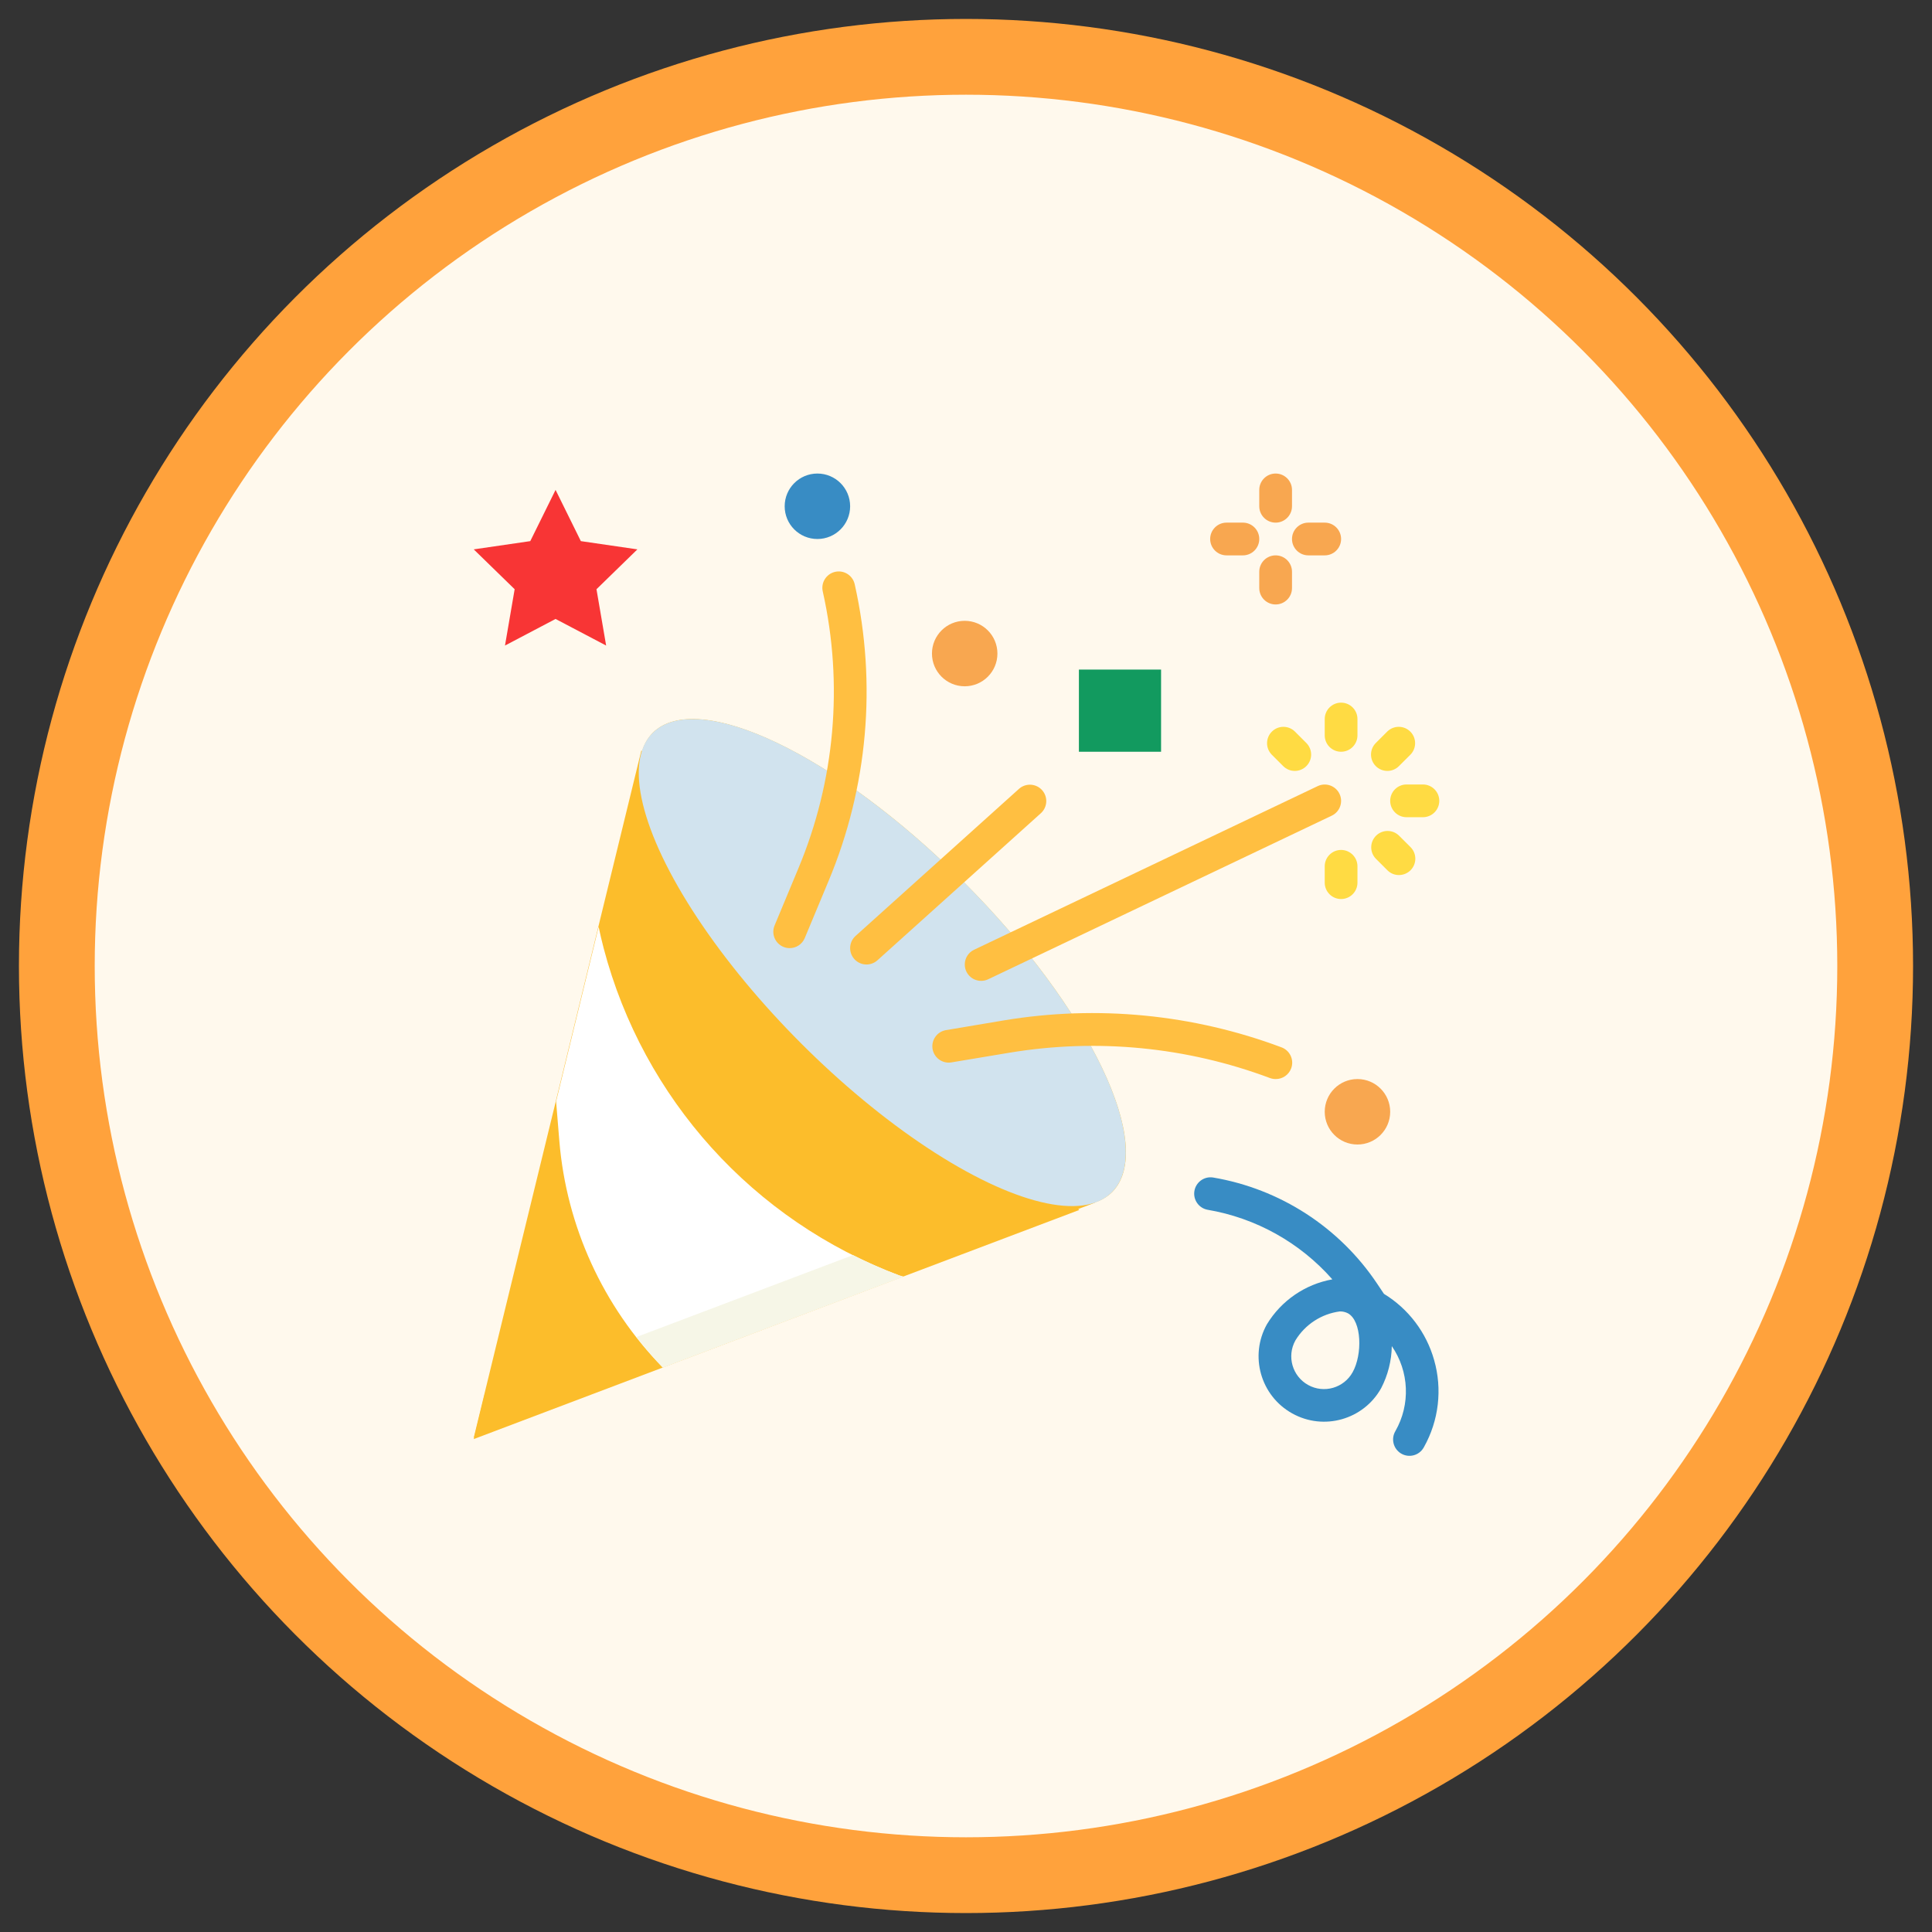 <?xml version="1.0" encoding="UTF-8"?>
<svg width="68px" height="68px" viewBox="0 0 68 68" version="1.1" xmlns="http://www.w3.org/2000/svg" xmlns:xlink="http://www.w3.org/1999/xlink">
    <rect x="0" y="0" width="68" height="68" fill="#333333" stroke="none"/>
    <!-- Generator: Sketch 61.2 (89653) - https://sketch.com -->
    <title>2</title>
    <desc>Created with Sketch.</desc>
    <g id="PREMIUM-ACC-MVP" stroke="none" stroke-width="1" fill="none" fill-rule="evenodd">
        <g id="Banner-Floating-Button-Hint" transform="translate(-1286, -518)">
            <g id="2" transform="translate(1288, 520)">
                <circle id="Oval" stroke="#FFA23C" stroke-width="2.667" fill="#FFF9ED" cx="32" cy="32" r="32"></circle>
                <g id="confetti" transform="translate(14.667, 14.667)" fill-rule="nonzero">
                    <path d="M17.238,14.363 C12.774,9.899 7.878,7.556 6.304,9.13 C6.131,9.311 6.004,9.531 5.933,9.771 L5.907,9.745 L4.403,15.909 L2.906,22.053 L1.13,29.329 L0.007,33.937 L6.66,31.42 L15.123,28.218 L21.874,25.663 L21.866,25.655 C22.092,25.583 22.299,25.461 22.471,25.297 C24.045,23.723 21.703,18.827 17.238,14.363 Z" id="Path" fill="#FCBD2B"></path>
                    <ellipse id="Oval" fill="#D1E3EE" transform="translate(14.387, 17.212) rotate(-135) translate(-14.387, -17.212) " cx="14.387" cy="17.212" rx="11.432" ry="4.032"></ellipse>
                    <path d="M21.261,25.862 C20.455,25.877 19.655,25.718 18.916,25.397 L13.398,27.485 L4.932,30.684 L0.393,32.402 L0.007,33.984 L6.66,31.466 L15.123,28.264 L21.319,25.92 L21.261,25.862 Z" id="Path" fill="#FCBD2B"></path>
                    <g id="Group" transform="translate(10.512, 3.384)" fill="#FFBF41">
                        <path d="M17.719,17.928 C17.65,17.928 17.581,17.915 17.517,17.892 C14.592,16.796 11.432,16.489 8.351,17.001 L6.294,17.344 C5.979,17.389 5.687,17.17 5.642,16.855 C5.599,16.551 5.802,16.266 6.104,16.208 L8.162,15.862 C11.442,15.317 14.807,15.644 17.921,16.81 C18.22,16.918 18.376,17.247 18.268,17.547 C18.185,17.778 17.964,17.931 17.719,17.928 Z" id="Path"></path>
                        <path d="M7.351,14.472 C7.033,14.47 6.776,14.211 6.778,13.893 C6.779,13.673 6.905,13.473 7.103,13.378 L19.199,7.618 C19.486,7.481 19.83,7.603 19.967,7.89 C20.104,8.177 19.982,8.521 19.694,8.658 L19.694,8.658 L7.598,14.418 C7.521,14.454 7.436,14.473 7.351,14.472 Z" id="Path"></path>
                        <path d="M0.615,13.32 C0.539,13.32 0.464,13.305 0.394,13.276 C0.1,13.153 -0.039,12.816 0.084,12.522 C0.084,12.522 0.084,12.522 0.084,12.522 L0.921,10.513 C2.21,7.433 2.51,4.03 1.781,0.773 C1.707,0.464 1.897,0.153 2.206,0.078 C2.515,0.003 2.826,0.193 2.901,0.502 C2.903,0.509 2.904,0.516 2.906,0.523 C3.687,4.012 3.365,7.658 1.984,10.956 L1.146,12.966 C1.057,13.18 0.847,13.32 0.615,13.32 L0.615,13.32 Z" id="Path"></path>
                    </g>
                    <circle id="Oval" fill="#F8A750" cx="31.111" cy="22.464" r="1.152"></circle>
                    <circle id="Oval" fill="#F8A750" cx="17.287" cy="6.336" r="1.152"></circle>
                    <path d="M12.103,2.304 C11.466,2.304 10.951,1.788 10.951,1.152 C10.951,0.516 11.466,0 12.103,0 C12.739,0 13.255,0.516 13.255,1.152 C13.255,1.788 12.739,2.304 12.103,2.304 Z" id="Path" fill="#388CC4"></path>
                    <g id="Group" transform="translate(25.92, 0)" fill="#F8A750">
                        <path d="M2.311,4.608 C1.993,4.608 1.735,4.35 1.735,4.032 L1.735,3.456 C1.735,3.138 1.993,2.88 2.311,2.88 C2.629,2.88 2.887,3.138 2.887,3.456 L2.887,4.032 C2.887,4.35 2.629,4.608 2.311,4.608 Z" id="Path"></path>
                        <path d="M2.311,1.728 C1.993,1.728 1.735,1.47 1.735,1.152 L1.735,0.576 C1.735,0.258 1.993,0 2.311,0 C2.629,0 2.887,0.258 2.887,0.576 L2.887,1.152 C2.887,1.47 2.629,1.728 2.311,1.728 Z" id="Path"></path>
                        <path d="M4.039,2.88 L3.463,2.88 C3.145,2.88 2.887,2.622 2.887,2.304 C2.887,1.986 3.145,1.728 3.463,1.728 L4.039,1.728 C4.357,1.728 4.615,1.986 4.615,2.304 C4.615,2.622 4.357,2.88 4.039,2.88 Z" id="Path"></path>
                        <path d="M1.159,2.88 L0.583,2.88 C0.265,2.88 0.007,2.622 0.007,2.304 C0.007,1.986 0.265,1.728 0.583,1.728 L1.159,1.728 C1.477,1.728 1.735,1.986 1.735,2.304 C1.735,2.622 1.477,2.88 1.159,2.88 Z" id="Path"></path>
                    </g>
                    <path d="M4.579,16.704 C4.514,16.457 4.457,16.209 4.403,15.955 L2.906,22.1 L3.021,23.505 C3.272,26.5 4.559,29.314 6.659,31.463 L15.123,28.264 C15.077,28.25 15.029,28.24 14.983,28.224 C9.851,26.3 5.972,22.005 4.579,16.704 Z" id="Path" fill="#FFFFFF"></path>
                    <path d="M15.123,28.264 C15.077,28.25 15.029,28.24 14.983,28.224 C14.428,28.014 13.885,27.775 13.356,27.508 L5.733,30.392 C6.022,30.767 6.332,31.126 6.66,31.466 L15.123,28.264 Z" id="Path" fill="#F6F6E7"></path>
                    <polygon id="Path" fill="#129A5F" points="24.199 6.9 24.199 9.792 21.307 9.792 21.307 6.9"></polygon>
                    <path d="M13.831,17.28 C13.513,17.28 13.255,17.022 13.255,16.704 C13.255,16.541 13.324,16.385 13.445,16.276 L19.205,11.092 C19.446,10.884 19.81,10.91 20.018,11.151 C20.22,11.385 20.202,11.737 19.976,11.948 L14.216,17.132 C14.11,17.227 13.973,17.28 13.831,17.28 L13.831,17.28 Z" id="Path" fill="#FFBF41"></path>
                    <g id="Group" transform="translate(0, 0.576)">
                        <path d="M30.535,14.4 C30.217,14.4 29.959,14.142 29.959,13.824 L29.959,13.248 C29.959,12.93 30.217,12.672 30.535,12.672 C30.853,12.672 31.111,12.93 31.111,13.248 L31.111,13.824 C31.111,14.142 30.853,14.4 30.535,14.4 Z" id="Path" fill="#FFDB43"></path>
                        <path d="M32.571,13.556 C32.419,13.557 32.272,13.496 32.164,13.387 L31.757,12.98 C31.536,12.751 31.542,12.387 31.771,12.166 C31.994,11.95 32.348,11.95 32.571,12.166 L32.979,12.573 C33.204,12.798 33.204,13.163 32.979,13.388 C32.871,13.495 32.724,13.556 32.571,13.556 L32.571,13.556 Z" id="Path" fill="#FFDB43"></path>
                        <path d="M33.415,11.52 L32.839,11.52 C32.521,11.52 32.263,11.262 32.263,10.944 C32.263,10.626 32.521,10.368 32.839,10.368 L33.415,10.368 C33.733,10.368 33.991,10.626 33.991,10.944 C33.991,11.262 33.733,11.52 33.415,11.52 Z" id="Path" fill="#FFDB43"></path>
                        <path d="M32.164,9.891 C31.846,9.891 31.588,9.633 31.588,9.315 C31.588,9.162 31.649,9.016 31.757,8.908 L32.164,8.501 C32.393,8.28 32.758,8.286 32.979,8.515 C33.194,8.738 33.194,9.092 32.979,9.315 L32.571,9.722 C32.463,9.83 32.317,9.891 32.164,9.891 L32.164,9.891 Z" id="Path" fill="#FFDB43"></path>
                        <path d="M30.535,9.216 C30.217,9.216 29.959,8.958 29.959,8.64 L29.959,8.064 C29.959,7.746 30.217,7.488 30.535,7.488 C30.853,7.488 31.111,7.746 31.111,8.064 L31.111,8.64 C31.111,8.958 30.853,9.216 30.535,9.216 Z" id="Path" fill="#FFDB43"></path>
                        <path d="M28.905,9.891 C28.752,9.891 28.606,9.83 28.498,9.722 L28.091,9.315 C27.87,9.086 27.876,8.722 28.105,8.501 C28.328,8.285 28.682,8.285 28.905,8.501 L29.312,8.908 C29.537,9.133 29.537,9.498 29.312,9.722 C29.204,9.83 29.058,9.891 28.905,9.891 L28.905,9.891 Z" id="Path" fill="#FFDB43"></path>
                        <polygon id="Path" fill="#F83535" points="2.887 0 3.777 1.803 5.767 2.093 4.327 3.496 4.667 5.478 2.887 4.542 1.107 5.478 1.447 3.496 0.007 2.093 1.997 1.803"></polygon>
                    </g>
                    <path d="M33.809,31.2 C33.535,30.229 32.904,29.397 32.043,28.872 L31.805,28.516 C30.475,26.526 28.382,25.173 26.022,24.776 C25.707,24.731 25.415,24.95 25.37,25.265 C25.327,25.569 25.53,25.854 25.832,25.912 C27.534,26.201 29.086,27.066 30.227,28.362 C29.268,28.535 28.429,29.111 27.923,29.945 C27.303,31.056 27.701,32.459 28.812,33.079 C29.923,33.7 31.326,33.302 31.946,32.191 C32.183,31.733 32.311,31.227 32.32,30.712 C32.933,31.602 32.982,32.765 32.446,33.703 C32.284,33.977 32.374,34.33 32.648,34.493 C32.922,34.655 33.275,34.565 33.437,34.291 C33.442,34.282 33.447,34.274 33.452,34.265 C33.975,33.331 34.104,32.228 33.809,31.2 L33.809,31.2 Z M30.942,31.629 C30.634,32.186 29.934,32.388 29.377,32.081 C28.82,31.773 28.617,31.072 28.925,30.515 C28.927,30.512 28.928,30.509 28.93,30.506 C29.27,29.95 29.843,29.576 30.49,29.491 C30.59,29.488 30.689,29.512 30.778,29.558 C31.264,29.829 31.29,31.006 30.942,31.629 Z" id="Shape" fill="#388CC4"></path>
                </g>
            </g>
        </g>
    </g>
</svg>
